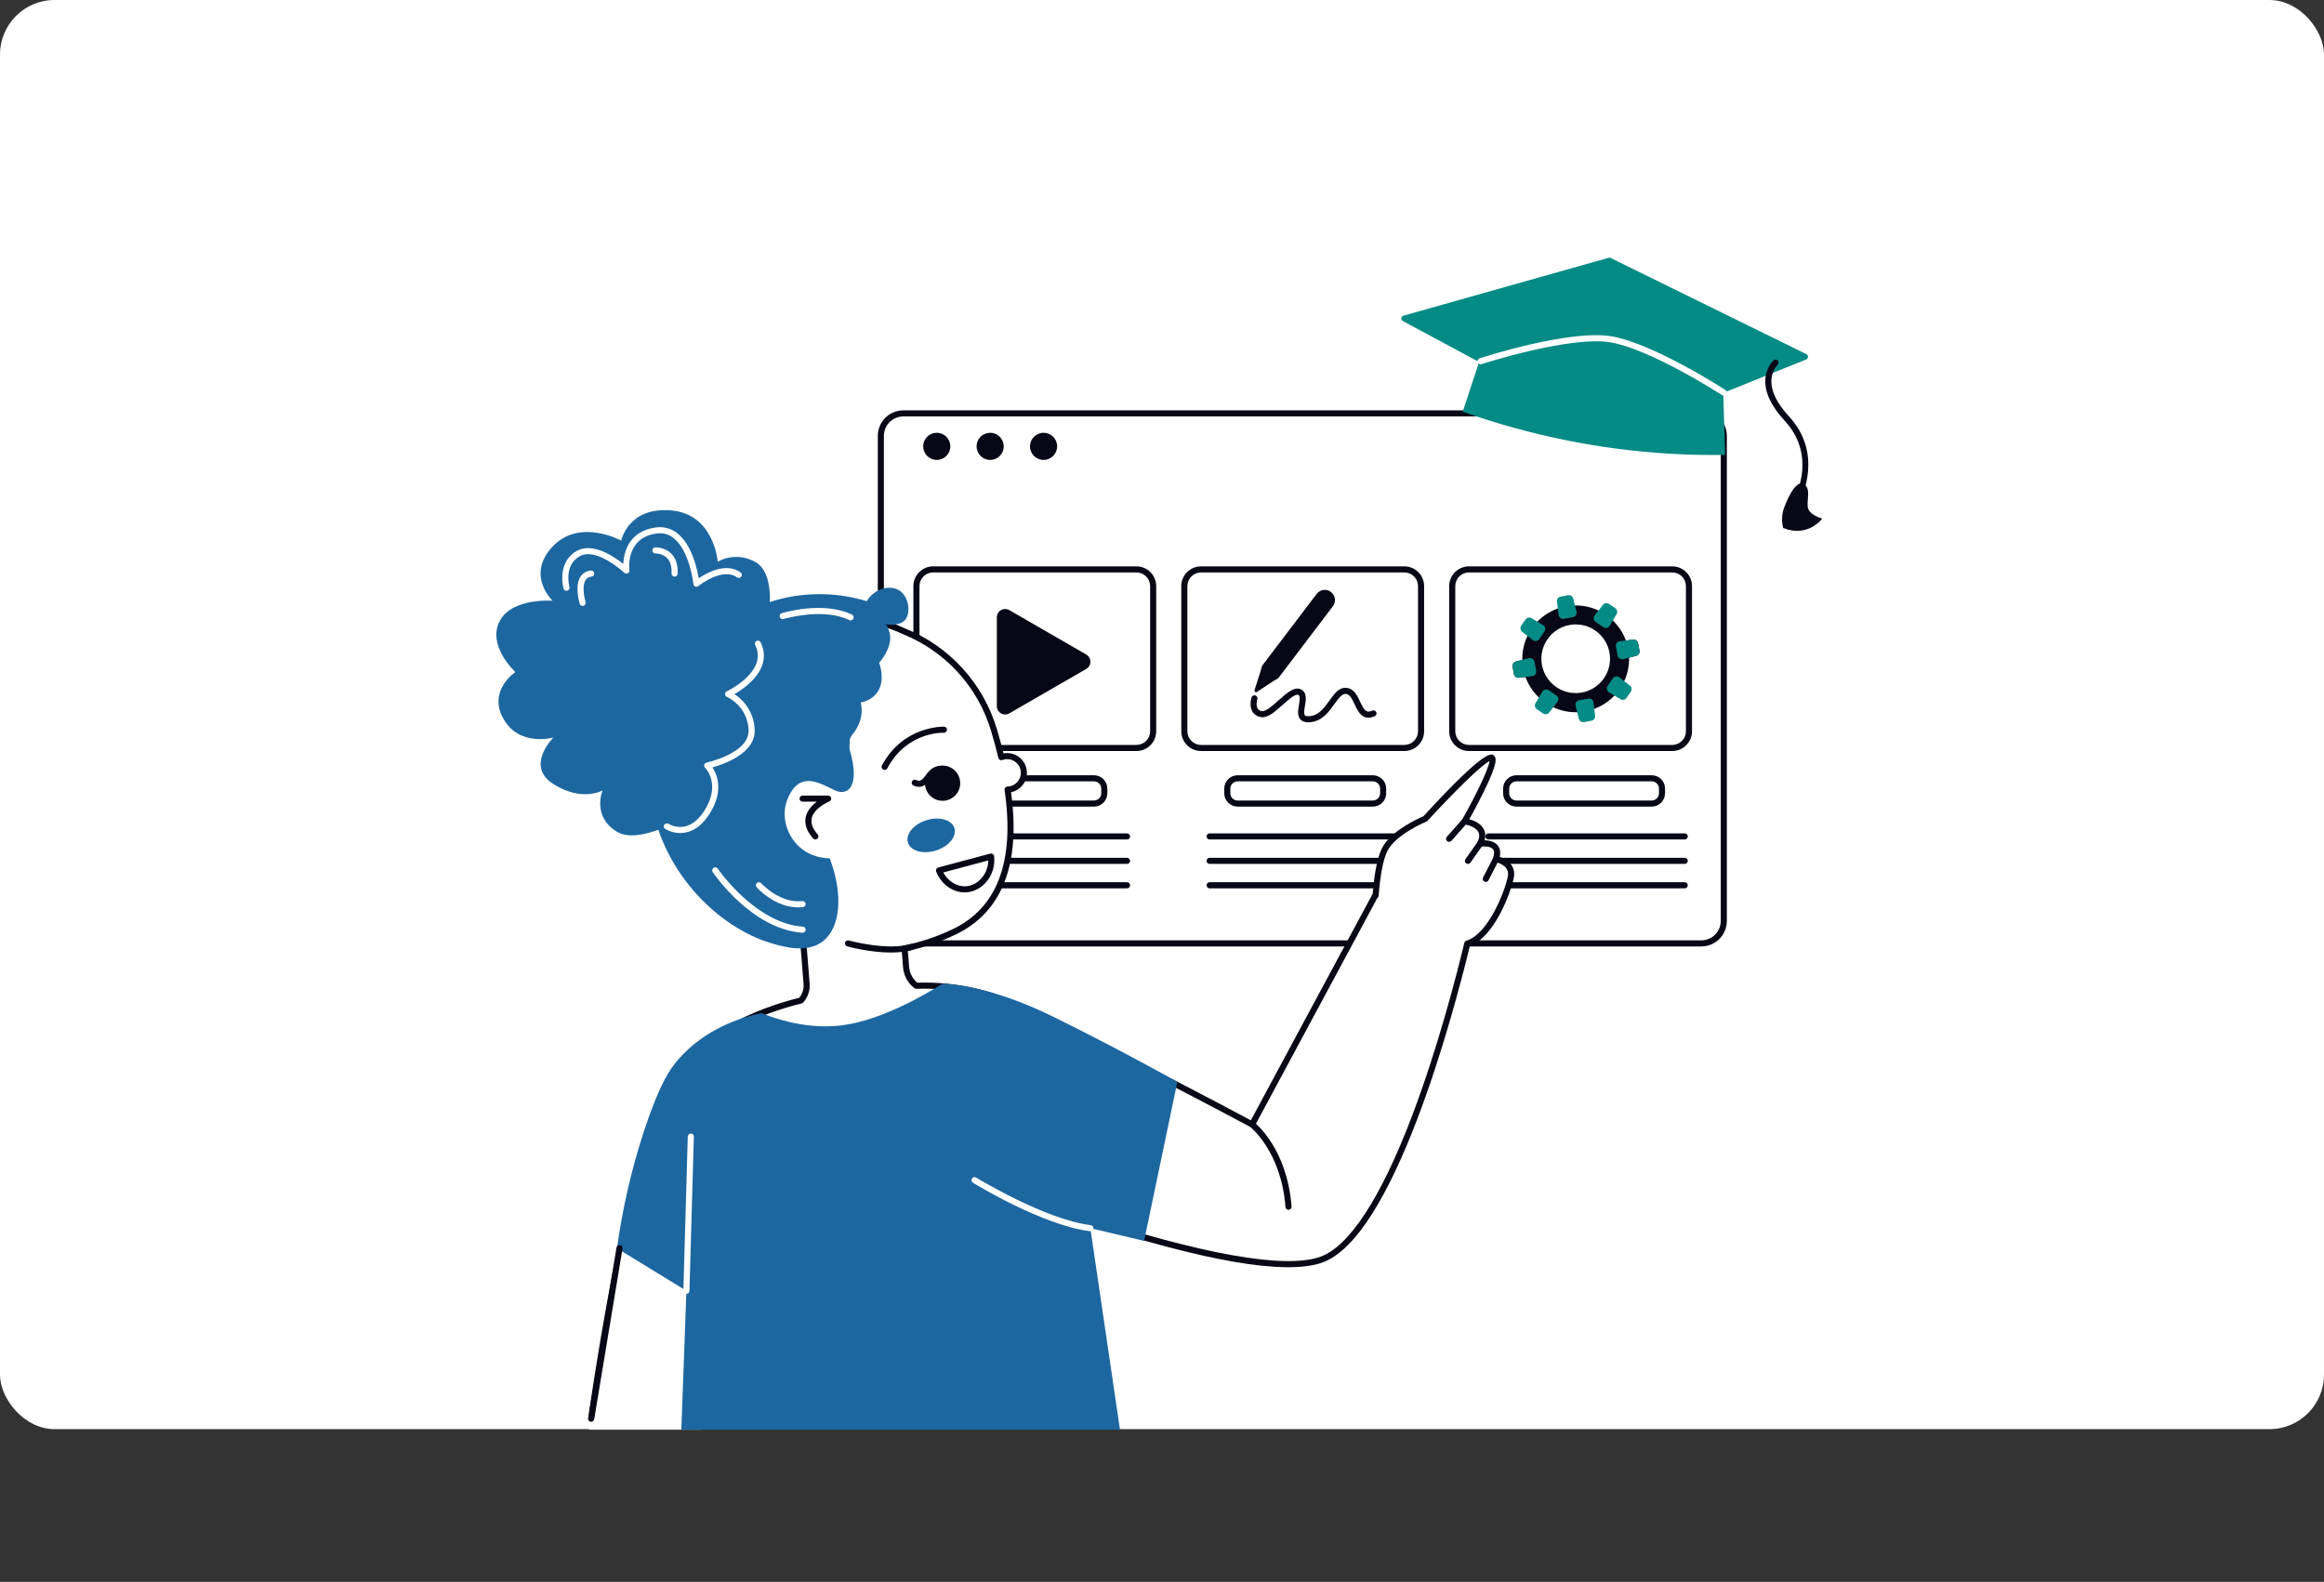 <svg xmlns="http://www.w3.org/2000/svg" width="426" height="290" viewBox="0 0 426 290" fill="none"><rect x="0" y="0" width="426" height="290" fill="#333333" stroke="none"/><rect width="426" height="262" rx="10" fill="white"></rect><path d="M165.587 172.949L311.859 172.949C314.136 172.949 315.982 171.104 315.982 168.827V79.906C315.982 77.63 314.136 75.784 311.859 75.784L165.587 75.784C163.31 75.784 161.465 77.63 161.465 79.906V168.827C161.465 171.104 163.31 172.949 165.587 172.949Z" fill="white"></path><path d="M311.859 173.507H165.587C164.346 173.506 163.157 173.012 162.279 172.135C161.402 171.257 160.908 170.068 160.907 168.827V79.906C160.908 78.665 161.402 77.476 162.279 76.598C163.157 75.721 164.346 75.227 165.587 75.226H311.859C313.1 75.227 314.29 75.721 315.167 76.598C316.045 77.476 316.538 78.665 316.54 79.906V168.827C316.538 170.067 316.045 171.257 315.168 172.135C314.29 173.012 313.1 173.506 311.859 173.507ZM165.587 76.342C164.642 76.343 163.736 76.719 163.068 77.387C162.4 78.055 162.024 78.961 162.023 79.906V168.827C162.024 169.772 162.4 170.678 163.068 171.346C163.736 172.014 164.642 172.39 165.587 172.391H311.859C312.804 172.39 313.71 172.014 314.379 171.346C315.047 170.678 315.423 169.772 315.424 168.827V79.906C315.423 78.962 315.047 78.055 314.379 77.387C313.71 76.719 312.804 76.343 311.859 76.342L165.587 76.342Z" fill="#090817"></path><path d="M191.291 84.316C192.664 84.316 193.778 83.202 193.778 81.828C193.778 80.454 192.664 79.341 191.291 79.341C189.917 79.341 188.803 80.454 188.803 81.828C188.803 83.202 189.917 84.316 191.291 84.316Z" fill="#080717"></path><path d="M181.501 84.316C182.875 84.316 183.989 83.202 183.989 81.828C183.989 80.454 182.875 79.341 181.501 79.341C180.128 79.341 179.014 80.454 179.014 81.828C179.014 83.202 180.128 84.316 181.501 84.316Z" fill="#080717"></path><path d="M171.712 84.316C173.086 84.316 174.199 83.202 174.199 81.828C174.199 80.454 173.086 79.341 171.712 79.341C170.338 79.341 169.224 80.454 169.224 81.828C169.224 83.202 170.338 84.316 171.712 84.316Z" fill="#080717"></path><path d="M208.32 104.385H171.047C169.357 104.385 167.987 105.755 167.987 107.445V134.062C167.987 135.752 169.357 137.123 171.047 137.123H208.32C210.01 137.123 211.38 135.752 211.38 134.062V107.445C211.38 105.755 210.01 104.385 208.32 104.385Z" fill="white"></path><path d="M208.32 137.681H171.047C170.088 137.68 169.168 137.298 168.49 136.62C167.811 135.941 167.429 135.021 167.428 134.062V107.445C167.429 106.486 167.811 105.566 168.49 104.888C169.168 104.209 170.088 103.828 171.047 103.827H208.32C209.279 103.828 210.199 104.209 210.877 104.888C211.556 105.566 211.937 106.486 211.938 107.445V134.062C211.937 135.021 211.556 135.941 210.877 136.619C210.199 137.298 209.279 137.68 208.32 137.681ZM171.047 104.942C170.384 104.943 169.748 105.207 169.278 105.676C168.809 106.145 168.545 106.782 168.544 107.445V134.062C168.545 134.725 168.809 135.362 169.278 135.831C169.747 136.3 170.384 136.564 171.047 136.565H208.32C208.983 136.564 209.62 136.3 210.089 135.831C210.558 135.361 210.822 134.725 210.822 134.062V107.445C210.822 106.782 210.558 106.146 210.089 105.676C209.619 105.207 208.983 104.943 208.32 104.942H171.047Z" fill="#090817"></path><path d="M257.427 104.385H220.154C218.464 104.385 217.094 105.755 217.094 107.445V134.062C217.094 135.752 218.464 137.123 220.154 137.123H257.427C259.117 137.123 260.487 135.752 260.487 134.062V107.445C260.487 105.755 259.117 104.385 257.427 104.385Z" fill="white"></path><path d="M257.427 137.681H220.155C219.195 137.68 218.275 137.298 217.597 136.62C216.918 135.941 216.537 135.021 216.536 134.062V107.445C216.537 106.486 216.918 105.566 217.597 104.888C218.275 104.209 219.195 103.828 220.155 103.827H257.427C258.387 103.828 259.307 104.209 259.985 104.888C260.663 105.566 261.045 106.486 261.046 107.445V134.062C261.045 135.021 260.663 135.941 259.985 136.62C259.307 137.298 258.387 137.68 257.427 137.681ZM220.155 104.942C219.491 104.943 218.855 105.207 218.386 105.676C217.916 106.145 217.652 106.782 217.652 107.445V134.062C217.652 134.725 217.916 135.362 218.386 135.831C218.855 136.3 219.491 136.564 220.155 136.565H257.427C258.091 136.564 258.727 136.3 259.196 135.831C259.665 135.362 259.929 134.725 259.93 134.062V107.445C259.929 106.782 259.666 106.146 259.196 105.677C258.727 105.207 258.091 104.943 257.428 104.943L220.155 104.942Z" fill="#090817"></path><path d="M306.534 104.385H269.262C267.571 104.385 266.201 105.755 266.201 107.445V134.062C266.201 135.752 267.571 137.123 269.262 137.123H306.534C308.225 137.123 309.595 135.752 309.595 134.062V107.445C309.595 105.755 308.225 104.385 306.534 104.385Z" fill="white"></path><path d="M306.534 137.681H269.263C268.303 137.68 267.383 137.298 266.705 136.62C266.026 135.941 265.645 135.021 265.644 134.062V107.445C265.645 106.486 266.026 105.566 266.705 104.888C267.383 104.209 268.303 103.828 269.263 103.827H306.535C307.494 103.828 308.414 104.209 309.093 104.888C309.771 105.566 310.152 106.486 310.153 107.445V134.062C310.152 135.021 309.771 135.941 309.092 136.62C308.414 137.298 307.494 137.68 306.534 137.681ZM269.263 104.942C268.599 104.943 267.963 105.207 267.493 105.676C267.024 106.145 266.76 106.782 266.76 107.445V134.062C266.76 134.725 267.024 135.362 267.493 135.831C267.963 136.3 268.599 136.564 269.263 136.565H306.535C307.199 136.564 307.835 136.3 308.304 135.831C308.773 135.361 309.037 134.725 309.037 134.062V107.445C309.037 106.782 308.773 106.146 308.304 105.676C307.835 105.207 307.199 104.943 306.535 104.942H269.263Z" fill="#090817"></path><path d="M182.724 121.313V113.17C182.724 112.902 182.794 112.639 182.928 112.407C183.062 112.175 183.254 111.983 183.486 111.849C183.718 111.715 183.981 111.645 184.249 111.645C184.517 111.645 184.78 111.715 185.012 111.849L192.063 115.92L199.115 119.991C199.347 120.125 199.539 120.318 199.673 120.55C199.807 120.782 199.878 121.045 199.878 121.312C199.878 121.58 199.807 121.843 199.673 122.075C199.539 122.307 199.347 122.5 199.115 122.634L192.063 126.705L185.012 130.776C184.78 130.91 184.517 130.98 184.249 130.98C183.981 130.98 183.718 130.91 183.487 130.776C183.255 130.642 183.062 130.449 182.928 130.218C182.795 129.986 182.724 129.723 182.724 129.455L182.724 121.313Z" fill="#080717"></path><path d="M243.967 108.521L243.966 108.521C243.144 107.897 241.972 108.057 241.348 108.88L231.56 121.774C230.936 122.596 231.097 123.768 231.919 124.392L231.919 124.393C232.741 125.017 233.913 124.856 234.538 124.034L244.325 111.14C244.949 110.317 244.789 109.145 243.967 108.521Z" fill="#080717"></path><path d="M231.421 121.956L229.961 126.512C229.943 126.57 229.943 126.632 229.961 126.69C229.98 126.748 230.016 126.798 230.064 126.835C230.112 126.872 230.171 126.893 230.232 126.895C230.293 126.897 230.352 126.88 230.403 126.846L234.398 124.216L231.421 121.956ZM239.805 132.417C239.18 132.417 238.716 132.25 238.394 131.912C237.764 131.249 237.937 130.216 238.104 129.217C238.264 128.261 238.35 127.57 238.005 127.394C237.457 127.116 236.106 128.329 235.119 129.215C233.691 130.495 232.349 131.709 231.07 131.454C230.76 131.405 230.466 131.289 230.205 131.114C229.945 130.94 229.726 130.711 229.563 130.443C228.942 129.384 229.365 127.994 229.416 127.84C229.464 127.702 229.564 127.588 229.694 127.523C229.825 127.459 229.976 127.447 230.114 127.492C230.253 127.537 230.369 127.635 230.437 127.764C230.504 127.893 230.519 128.044 230.477 128.183C230.384 128.475 230.213 129.348 230.527 129.881C230.611 130.011 230.722 130.122 230.854 130.205C230.985 130.288 231.133 130.34 231.287 130.36C232.017 130.501 233.321 129.327 234.373 128.384C235.869 127.042 237.285 125.776 238.51 126.399C239.612 126.96 239.386 128.314 239.204 129.401C239.094 130.062 238.957 130.884 239.203 131.144C239.339 131.287 239.68 131.334 240.162 131.28C241.791 131.093 242.76 129.736 243.697 128.424C244.614 127.14 245.476 125.922 246.9 126.112C248.214 126.284 248.802 127.544 249.32 128.655C250.05 130.219 250.428 130.767 251.525 130.281C251.592 130.249 251.665 130.23 251.74 130.227C251.814 130.223 251.889 130.235 251.959 130.261C252.029 130.287 252.093 130.326 252.148 130.378C252.202 130.429 252.246 130.49 252.276 130.559C252.306 130.627 252.323 130.701 252.324 130.775C252.325 130.85 252.311 130.924 252.283 130.994C252.255 131.063 252.213 131.126 252.161 131.179C252.108 131.232 252.045 131.273 251.976 131.301C249.775 132.278 248.929 130.454 248.31 129.127C247.874 128.193 247.462 127.311 246.755 127.218C246.056 127.128 245.473 127.857 244.606 129.073C243.628 130.441 242.411 132.145 240.29 132.388C240.129 132.407 239.967 132.417 239.805 132.417ZM286.104 130.182C283.799 129.514 281.821 128.022 280.543 125.99C279.266 123.959 278.779 121.529 279.175 119.163C279.57 116.796 280.821 114.657 282.69 113.151C284.559 111.646 286.915 110.879 289.312 110.996C291.709 111.114 293.979 112.107 295.692 113.787C297.405 115.468 298.441 117.719 298.604 120.113C298.767 122.507 298.045 124.878 296.575 126.775C295.106 128.672 292.991 129.963 290.632 130.404C289.126 130.686 287.575 130.61 286.104 130.182ZM290.582 114.719C289.67 114.455 288.709 114.401 287.772 114.561C286.836 114.721 285.947 115.091 285.174 115.643C284.401 116.196 283.763 116.916 283.308 117.75C282.852 118.584 282.592 119.511 282.546 120.46C282.5 121.409 282.669 122.356 283.041 123.23C283.413 124.105 283.978 124.883 284.694 125.508C285.41 126.133 286.259 126.587 287.175 126.838C288.092 127.088 289.054 127.127 289.988 126.953C291.38 126.693 292.644 125.971 293.575 124.903C294.506 123.836 295.05 122.486 295.119 121.071C295.188 119.656 294.777 118.26 293.954 117.107C293.131 115.954 291.943 115.113 290.582 114.719Z" fill="#080717"></path><path d="M278.096 124.223C277.951 124.181 277.82 124.1 277.719 123.988C277.618 123.876 277.549 123.739 277.522 123.59L277.265 122.214C277.227 122.01 277.268 121.799 277.38 121.624C277.492 121.449 277.666 121.323 277.867 121.272L280.269 120.667C280.377 120.639 280.489 120.634 280.599 120.652C280.709 120.67 280.814 120.71 280.908 120.77C281.002 120.83 281.083 120.909 281.145 121.001C281.207 121.093 281.25 121.197 281.271 121.307L281.585 122.987C281.605 123.096 281.603 123.208 281.578 123.317C281.554 123.425 281.508 123.527 281.442 123.617C281.377 123.707 281.294 123.783 281.198 123.839C281.103 123.896 280.997 123.933 280.886 123.947L278.423 124.249C278.313 124.263 278.202 124.254 278.096 124.223ZM297.094 120.833C296.949 120.791 296.818 120.709 296.717 120.598C296.615 120.486 296.547 120.348 296.519 120.2L296.205 118.519C296.185 118.409 296.188 118.296 296.213 118.186C296.238 118.077 296.285 117.974 296.352 117.884C296.418 117.794 296.502 117.718 296.599 117.662C296.696 117.606 296.803 117.571 296.914 117.558L299.366 117.257C299.476 117.244 299.588 117.253 299.694 117.284C299.839 117.326 299.969 117.407 300.071 117.518C300.172 117.63 300.241 117.767 300.268 117.916L300.525 119.293C300.563 119.497 300.522 119.708 300.41 119.882C300.298 120.057 300.124 120.183 299.923 120.234L297.521 120.84C297.381 120.876 297.233 120.873 297.094 120.833Z" fill="#080717"></path><path d="M278.096 124.223C277.951 124.181 277.82 124.1 277.719 123.988C277.618 123.876 277.549 123.739 277.522 123.59L277.265 122.214C277.227 122.01 277.268 121.799 277.38 121.624C277.492 121.449 277.666 121.323 277.867 121.272L280.269 120.667C280.377 120.639 280.489 120.635 280.599 120.652C280.709 120.67 280.814 120.71 280.908 120.77C281.002 120.83 281.083 120.909 281.145 121.001C281.207 121.093 281.25 121.197 281.271 121.307L281.585 122.987C281.605 123.096 281.603 123.208 281.578 123.317C281.554 123.425 281.508 123.527 281.442 123.617C281.377 123.707 281.294 123.783 281.198 123.839C281.103 123.896 280.997 123.933 280.886 123.947L278.423 124.249C278.313 124.263 278.202 124.254 278.096 124.223ZM297.094 120.833C296.949 120.791 296.818 120.709 296.717 120.598C296.615 120.486 296.547 120.348 296.519 120.2L296.205 118.52C296.185 118.409 296.188 118.296 296.213 118.187C296.238 118.077 296.285 117.974 296.352 117.884C296.418 117.794 296.502 117.719 296.599 117.663C296.696 117.607 296.803 117.571 296.914 117.559L299.366 117.257C299.476 117.244 299.588 117.253 299.694 117.284C299.839 117.326 299.97 117.407 300.071 117.518C300.172 117.63 300.241 117.768 300.268 117.916L300.525 119.293C300.563 119.497 300.522 119.708 300.41 119.882C300.298 120.057 300.124 120.183 299.923 120.234L297.521 120.84C297.381 120.876 297.233 120.873 297.094 120.833ZM286.283 113.424C286.13 113.38 285.993 113.291 285.889 113.169C285.786 113.047 285.72 112.898 285.701 112.739L285.399 110.282C285.374 110.075 285.428 109.867 285.551 109.699C285.675 109.532 285.857 109.417 286.061 109.379L287.434 109.123C287.56 109.1 287.69 109.106 287.813 109.142C287.949 109.182 288.073 109.257 288.172 109.36C288.271 109.462 288.342 109.589 288.377 109.727L288.982 112.127C289.009 112.235 289.014 112.348 288.996 112.458C288.978 112.568 288.938 112.673 288.878 112.767C288.818 112.861 288.739 112.941 288.646 113.004C288.554 113.066 288.45 113.109 288.34 113.129L286.661 113.443C286.535 113.466 286.406 113.46 286.283 113.424ZM289.977 132.365C289.841 132.325 289.717 132.25 289.618 132.147C289.519 132.044 289.448 131.917 289.413 131.779L288.808 129.38C288.781 129.272 288.776 129.16 288.794 129.05C288.812 128.94 288.852 128.835 288.911 128.741C288.971 128.648 289.049 128.567 289.141 128.504C289.233 128.442 289.337 128.399 289.446 128.378L291.129 128.064C291.238 128.043 291.351 128.045 291.46 128.07C291.569 128.095 291.672 128.142 291.762 128.208C291.852 128.274 291.928 128.358 291.984 128.455C292.04 128.551 292.076 128.658 292.09 128.769L292.391 131.225C292.416 131.432 292.361 131.64 292.238 131.807C292.115 131.975 291.933 132.089 291.728 132.127L290.355 132.384C290.23 132.407 290.1 132.401 289.977 132.365ZM281.244 117.486C281.145 117.457 281.051 117.409 280.97 117.345L279.018 115.82C278.855 115.692 278.746 115.507 278.715 115.302C278.683 115.097 278.73 114.887 278.847 114.716L279.638 113.562C279.735 113.42 279.875 113.312 280.037 113.254C280.199 113.196 280.375 113.191 280.54 113.239C280.603 113.258 280.664 113.283 280.72 113.316L282.857 114.592C282.952 114.649 283.035 114.725 283.101 114.816C283.166 114.906 283.212 115.009 283.236 115.118C283.259 115.227 283.261 115.34 283.239 115.449C283.218 115.559 283.175 115.663 283.112 115.755L282.147 117.163C282.049 117.306 281.91 117.413 281.748 117.471C281.586 117.529 281.409 117.534 281.244 117.486ZM297.25 128.267C297.186 128.249 297.125 128.222 297.068 128.189L294.933 126.914C294.837 126.857 294.754 126.781 294.689 126.69C294.624 126.6 294.578 126.497 294.554 126.388C294.53 126.279 294.529 126.166 294.55 126.056C294.572 125.947 294.616 125.843 294.679 125.751L295.644 124.343C295.707 124.25 295.789 124.172 295.884 124.112C295.978 124.053 296.085 124.013 296.195 123.997C296.306 123.98 296.419 123.986 296.527 124.015C296.636 124.044 296.737 124.095 296.824 124.165L298.771 125.686C298.934 125.814 299.043 125.999 299.075 126.204C299.107 126.409 299.059 126.619 298.942 126.79L298.151 127.944C298.054 128.087 297.915 128.194 297.753 128.252C297.591 128.31 297.415 128.316 297.25 128.267ZM294.126 115.081C294.044 115.057 293.967 115.02 293.896 114.972L292.485 114.005C292.393 113.942 292.315 113.861 292.256 113.767C292.196 113.672 292.157 113.567 292.14 113.457C292.122 113.346 292.128 113.234 292.156 113.126C292.184 113.018 292.234 112.917 292.303 112.829L293.828 110.877C293.955 110.713 294.141 110.605 294.346 110.573C294.551 110.541 294.761 110.589 294.932 110.706L296.086 111.497C296.258 111.615 296.378 111.793 296.422 111.996C296.466 112.2 296.432 112.412 296.325 112.591L295.056 114.715C294.963 114.871 294.822 114.991 294.653 115.057C294.485 115.123 294.3 115.131 294.126 115.081ZM283.091 130.911C283.005 130.886 282.924 130.847 282.851 130.796L281.704 130.01C281.532 129.892 281.412 129.713 281.368 129.51C281.324 129.306 281.359 129.093 281.466 128.915L282.734 126.792C282.791 126.696 282.867 126.613 282.957 126.548C283.047 126.483 283.15 126.437 283.259 126.413C283.367 126.389 283.48 126.387 283.589 126.408C283.698 126.429 283.802 126.472 283.894 126.535L285.305 127.502C285.397 127.565 285.475 127.646 285.535 127.741C285.594 127.835 285.633 127.941 285.651 128.051C285.668 128.161 285.662 128.273 285.634 128.381C285.606 128.489 285.556 128.59 285.487 128.678L283.963 130.63C283.862 130.759 283.726 130.855 283.57 130.905C283.414 130.955 283.247 130.957 283.091 130.911ZM268.128 75.471C280.356 79.81 293.133 82.405 306.084 83.18C309.59 83.385 312.971 83.445 316.215 83.393L315.748 67.38L273.02 60.588L268.128 75.471Z" fill="#058B85"></path><path d="M275.704 68.829L257.141 58.853C257.048 58.803 256.972 58.726 256.922 58.633C256.873 58.539 256.853 58.433 256.864 58.328C256.876 58.223 256.918 58.123 256.987 58.043C257.055 57.962 257.146 57.904 257.248 57.875L294.864 47.259C294.99 47.224 295.125 47.236 295.242 47.294L331.125 64.927C331.217 64.972 331.294 65.042 331.347 65.13C331.4 65.218 331.426 65.32 331.422 65.422C331.418 65.525 331.385 65.624 331.326 65.708C331.267 65.791 331.185 65.856 331.089 65.895L311.717 73.706C311.631 73.74 311.538 73.752 311.446 73.74L275.883 68.888C275.82 68.879 275.759 68.859 275.704 68.829Z" fill="#058B85"></path><path d="M315.995 72.539C315.887 72.539 315.782 72.507 315.692 72.449C315.562 72.365 302.65 64.037 295.244 62.764C287.858 61.499 271.726 66.702 271.564 66.756C271.423 66.802 271.27 66.79 271.138 66.723C271.006 66.655 270.907 66.539 270.861 66.398C270.815 66.257 270.827 66.104 270.894 65.972C270.961 65.84 271.078 65.74 271.219 65.694C271.891 65.475 287.776 60.348 295.432 61.665C303.065 62.976 315.762 71.165 316.299 71.512C316.4 71.578 316.477 71.674 316.519 71.787C316.561 71.9 316.565 72.024 316.53 72.139C316.496 72.255 316.426 72.356 316.329 72.428C316.233 72.5 316.115 72.539 315.995 72.539Z" fill="white"></path><path d="M329.653 91.6C329.564 91.6 329.476 91.578 329.397 91.537C329.266 91.469 329.167 91.352 329.122 91.211C329.077 91.07 329.09 90.917 329.157 90.785C329.313 90.484 332.894 83.339 327.116 77.102C324.665 74.456 323.479 71.935 323.59 69.607C323.698 67.334 325.034 66.117 325.091 66.067C325.201 65.968 325.346 65.917 325.494 65.925C325.642 65.933 325.78 65.999 325.879 66.109C325.978 66.22 326.029 66.365 326.021 66.512C326.013 66.66 325.946 66.799 325.836 66.897C325.786 66.943 324.778 67.891 324.703 69.691C324.619 71.7 325.708 73.938 327.934 76.343C334.255 83.167 330.191 91.218 330.149 91.299C330.102 91.39 330.03 91.466 329.943 91.519C329.856 91.572 329.756 91.6 329.653 91.6Z" fill="#080717"></path><path d="M327.295 92.437C327.295 92.437 328.955 88.035 330.494 88.68C332.034 89.326 331.183 91.471 331.372 92.956C331.561 94.441 334.021 95.063 334.021 95.063C334.021 95.063 331.476 98.628 326.86 96.792C326.49 95.335 326.644 93.793 327.295 92.437ZM200.533 147.873H175.745C175.096 147.872 174.474 147.614 174.015 147.155C173.556 146.696 173.298 146.074 173.297 145.425V144.572C173.298 143.923 173.556 143.301 174.015 142.842C174.474 142.383 175.096 142.125 175.745 142.124H200.533C201.182 142.125 201.804 142.383 202.263 142.842C202.722 143.301 202.981 143.923 202.981 144.572V145.425C202.981 146.074 202.722 146.696 202.263 147.155C201.804 147.614 201.182 147.872 200.533 147.873ZM175.745 143.24C175.392 143.24 175.053 143.381 174.803 143.631C174.554 143.88 174.413 144.219 174.413 144.572V145.425C174.413 145.778 174.554 146.116 174.803 146.366C175.053 146.616 175.392 146.756 175.745 146.757H200.533C200.886 146.756 201.225 146.616 201.475 146.366C201.724 146.116 201.865 145.778 201.865 145.425V144.572C201.865 144.219 201.724 143.88 201.475 143.631C201.225 143.381 200.886 143.24 200.533 143.24H175.745ZM206.593 153.895H170.612C170.464 153.895 170.322 153.837 170.217 153.732C170.113 153.627 170.054 153.485 170.054 153.337C170.054 153.189 170.113 153.047 170.217 152.943C170.322 152.838 170.464 152.779 170.612 152.779H206.593C206.741 152.779 206.883 152.838 206.988 152.943C207.092 153.047 207.151 153.189 207.151 153.337C207.151 153.485 207.092 153.627 206.988 153.732C206.883 153.837 206.741 153.895 206.593 153.895ZM206.593 158.373H170.612C170.464 158.373 170.322 158.315 170.217 158.21C170.113 158.105 170.054 157.963 170.054 157.815C170.054 157.667 170.113 157.526 170.217 157.421C170.322 157.316 170.464 157.257 170.612 157.257H206.593C206.741 157.257 206.883 157.316 206.988 157.421C207.092 157.526 207.151 157.667 207.151 157.815C207.151 157.963 207.092 158.105 206.988 158.21C206.883 158.315 206.741 158.373 206.593 158.373ZM206.593 162.852H170.612C170.464 162.852 170.322 162.793 170.217 162.689C170.113 162.584 170.054 162.442 170.054 162.294C170.054 162.146 170.113 162.004 170.217 161.9C170.322 161.795 170.464 161.736 170.612 161.736H206.593C206.741 161.736 206.883 161.795 206.988 161.9C207.092 162.004 207.151 162.146 207.151 162.294C207.151 162.442 207.092 162.584 206.988 162.689C206.883 162.793 206.741 162.852 206.593 162.852ZM251.648 147.873H226.859C226.21 147.872 225.588 147.614 225.129 147.155C224.67 146.696 224.412 146.074 224.411 145.425V144.572C224.412 143.923 224.67 143.301 225.129 142.842C225.588 142.383 226.21 142.125 226.859 142.124H251.648C252.297 142.125 252.92 142.383 253.378 142.842C253.837 143.301 254.095 143.923 254.096 144.572V145.425C254.095 146.074 253.837 146.696 253.378 147.155C252.92 147.614 252.297 147.872 251.648 147.873ZM226.859 143.24C226.506 143.24 226.167 143.381 225.918 143.631C225.668 143.88 225.527 144.219 225.527 144.572V145.425C225.527 145.778 225.668 146.116 225.918 146.366C226.167 146.616 226.506 146.756 226.859 146.757H251.648C252.001 146.756 252.34 146.616 252.59 146.366C252.839 146.116 252.98 145.778 252.98 145.425V144.572C252.98 144.219 252.839 143.881 252.59 143.631C252.34 143.381 252.001 143.24 251.648 143.24H226.859ZM257.708 153.895H221.727C221.579 153.895 221.437 153.837 221.332 153.732C221.227 153.627 221.169 153.485 221.169 153.337C221.169 153.189 221.227 153.047 221.332 152.943C221.437 152.838 221.579 152.779 221.727 152.779H257.708C257.856 152.779 257.998 152.838 258.102 152.943C258.207 153.047 258.266 153.189 258.266 153.337C258.266 153.485 258.207 153.627 258.102 153.732C257.998 153.837 257.856 153.895 257.708 153.895ZM257.708 158.373H221.727C221.579 158.373 221.437 158.315 221.332 158.21C221.227 158.105 221.169 157.963 221.169 157.815C221.169 157.667 221.227 157.526 221.332 157.421C221.437 157.316 221.579 157.257 221.727 157.257H257.708C257.856 157.257 257.998 157.316 258.102 157.421C258.207 157.526 258.266 157.667 258.266 157.815C258.266 157.963 258.207 158.105 258.102 158.21C257.998 158.315 257.856 158.373 257.708 158.373ZM257.708 162.852H221.727C221.579 162.852 221.437 162.793 221.332 162.689C221.227 162.584 221.169 162.442 221.169 162.294C221.169 162.146 221.227 162.004 221.332 161.9C221.437 161.795 221.579 161.736 221.727 161.736H257.708C257.856 161.736 257.998 161.795 258.102 161.9C258.207 162.004 258.266 162.146 258.266 162.294C258.266 162.442 258.207 162.584 258.102 162.689C257.998 162.793 257.856 162.852 257.708 162.852ZM302.763 147.873H277.975C277.325 147.872 276.703 147.614 276.244 147.155C275.785 146.696 275.527 146.074 275.526 145.425V144.572C275.527 143.923 275.785 143.301 276.244 142.842C276.703 142.383 277.325 142.125 277.975 142.124H302.763C303.412 142.125 304.034 142.383 304.493 142.842C304.952 143.301 305.211 143.923 305.211 144.572V145.425C305.211 146.074 304.952 146.696 304.493 147.155C304.034 147.614 303.412 147.872 302.763 147.873ZM277.975 143.24C277.621 143.24 277.283 143.381 277.033 143.631C276.783 143.88 276.643 144.219 276.642 144.572V145.425C276.643 145.778 276.783 146.116 277.033 146.366C277.283 146.616 277.621 146.756 277.975 146.757H302.763C303.116 146.756 303.455 146.616 303.705 146.366C303.954 146.116 304.095 145.778 304.095 145.425V144.572C304.095 144.219 303.954 143.88 303.705 143.631C303.455 143.381 303.116 143.24 302.763 143.24H277.975ZM308.822 153.895H272.841C272.693 153.895 272.551 153.837 272.447 153.732C272.342 153.627 272.283 153.485 272.283 153.337C272.283 153.189 272.342 153.047 272.447 152.943C272.551 152.838 272.693 152.779 272.841 152.779H308.822C308.97 152.779 309.112 152.838 309.217 152.943C309.322 153.047 309.38 153.189 309.38 153.337C309.38 153.485 309.322 153.627 309.217 153.732C309.112 153.837 308.97 153.895 308.822 153.895ZM308.822 158.373H272.841C272.693 158.373 272.551 158.315 272.447 158.21C272.342 158.105 272.283 157.963 272.283 157.815C272.283 157.667 272.342 157.526 272.447 157.421C272.551 157.316 272.693 157.257 272.841 157.257H308.822C308.97 157.257 309.112 157.316 309.217 157.421C309.322 157.526 309.38 157.667 309.38 157.815C309.38 157.963 309.322 158.105 309.217 158.21C309.112 158.315 308.97 158.373 308.822 158.373ZM308.822 162.852H272.841C272.693 162.852 272.551 162.793 272.447 162.689C272.342 162.584 272.283 162.442 272.283 162.294C272.283 162.146 272.342 162.004 272.447 161.9C272.551 161.795 272.693 161.736 272.841 161.736H308.822C308.97 161.736 309.112 161.795 309.217 161.9C309.322 162.004 309.38 162.146 309.38 162.294C309.38 162.442 309.322 162.584 309.217 162.689C309.112 162.793 308.97 162.852 308.822 162.852Z" fill="#080717"></path><path d="M274.22 157.476C275.384 153.984 271.307 154.669 271.307 154.669C273.051 151.162 268.477 150.569 268.477 150.569C268.477 150.569 274.608 139.781 273.444 138.916C272.28 138.051 261.258 150.104 261.258 150.104C261.258 150.104 255.438 152.484 253.808 155.77C252.787 157.826 252.345 161.614 252.157 164.16L252.099 164.142L229.514 206.141C210.146 195.785 196.229 189.018 187.649 184.988C185.473 183.966 182.721 182.693 178.807 181.769C175.253 180.937 171.605 180.583 167.957 180.716C167.423 180.31 166.98 179.796 166.658 179.206C166.336 178.617 166.142 177.967 166.089 177.297L165.815 173.875C168.94 173.249 171.975 172.236 174.849 170.859C184.688 166.188 186.289 155.656 184.696 144.744C185.141 144.733 185.579 144.625 185.979 144.428C186.378 144.231 186.73 143.948 187.009 143.601C187.289 143.254 187.489 142.85 187.596 142.417C187.703 141.985 187.715 141.534 187.63 141.096C187.545 140.659 187.366 140.245 187.105 139.884C186.843 139.523 186.506 139.223 186.117 139.006C185.728 138.788 185.297 138.658 184.852 138.625C184.408 138.591 183.961 138.655 183.544 138.812C183.14 137.111 182.681 135.425 182.184 133.775C180.964 129.732 178.854 126.014 176.008 122.895C173.162 119.775 169.654 117.333 165.74 115.748C161.039 113.553 155.847 112.618 150.676 113.037C134.134 114.359 121.795 128.84 123.116 145.382C123.631 151.939 126.293 158.144 130.691 163.036L130.694 163.047C130.694 163.047 130.715 163.067 130.754 163.104C134.722 167.503 139.899 170.633 145.637 172.102C146.16 172.295 146.694 172.479 147.239 172.655L147.852 180.339C147.896 180.893 147.828 181.45 147.652 181.978C147.475 182.505 147.195 182.991 146.827 183.408C139.926 185.112 126.846 189.709 121.644 200.784C114.426 216.152 108.372 260.081 108.372 260.081H202.953C202.953 260.081 201.369 241.737 197.692 223.118C214.206 228.557 233.878 233.761 242.083 230.971C255.151 226.528 266.037 185.104 268.965 172.982C273.38 171.689 276.433 163.338 276.938 160.813C277.48 158.097 274.22 157.476 274.22 157.476Z" fill="white"></path><path d="M202.953 260.64H108.372C108.292 260.64 108.213 260.623 108.141 260.59C108.068 260.557 108.004 260.509 107.951 260.449C107.899 260.389 107.86 260.318 107.837 260.242C107.815 260.165 107.809 260.085 107.819 260.006C107.88 259.566 113.968 215.816 121.139 200.548C126.352 189.447 139.196 184.743 146.516 182.911C147.091 182.2 147.37 181.295 147.296 180.384L146.712 173.07C146.292 172.93 145.879 172.785 145.471 172.636C139.635 171.142 134.37 167.956 130.34 163.478L130.3 163.441C130.276 163.417 130.255 163.391 130.235 163.364C125.545 158.11 122.81 151.398 122.493 144.361C122.176 137.325 124.297 130.394 128.496 124.74C132.696 119.085 138.718 115.052 145.546 113.322C152.374 111.592 159.589 112.27 165.975 115.242C169.964 116.854 173.54 119.342 176.438 122.522C179.336 125.702 181.482 129.493 182.718 133.614C183.173 135.122 183.587 136.636 183.952 138.121C184.17 138.079 184.392 138.058 184.614 138.058C185.513 138.058 186.38 138.392 187.046 138.995C187.713 139.599 188.131 140.428 188.22 141.323C188.309 142.217 188.063 143.113 187.528 143.836C186.994 144.558 186.21 145.057 185.328 145.233C187.133 158.49 183.69 167.279 175.089 171.363C172.322 172.685 169.409 173.679 166.41 174.323L166.644 177.253C166.689 177.811 166.845 178.355 167.102 178.852C167.36 179.35 167.714 179.792 168.143 180.151C171.772 180.037 175.399 180.398 178.934 181.225C182.984 182.18 185.817 183.511 187.885 184.482C200.318 190.32 214.244 197.352 229.285 205.385L251.607 163.877L251.621 163.854C251.835 161.12 252.3 157.552 253.309 155.521C254.9 152.312 260.058 150.007 260.93 149.636C272.212 137.308 273.351 138.15 273.777 138.467C274.335 138.882 274.648 139.751 271.897 145.314C270.926 147.278 269.875 149.206 269.332 150.184C270.152 150.413 271.397 150.923 271.963 151.985C272.291 152.598 272.35 153.291 272.143 154.053C272.886 154.062 273.893 154.222 274.5 154.932C274.96 155.469 275.095 156.192 274.905 157.088C275.523 157.299 276.49 157.748 277.07 158.609C277.519 159.275 277.658 160.053 277.484 160.923C276.944 163.623 273.941 171.77 269.433 173.415C266.303 186.316 255.447 227.016 242.262 231.499C235.525 233.791 220.779 231.248 198.422 223.945C201.934 242.063 203.494 259.852 203.509 260.034C203.516 260.111 203.506 260.188 203.481 260.261C203.456 260.335 203.417 260.402 203.364 260.459C203.312 260.516 203.249 260.561 203.178 260.592C203.107 260.624 203.031 260.64 202.953 260.64L202.953 260.64ZM109.014 259.524H202.342C202.031 256.196 200.402 239.722 197.144 223.226C197.125 223.131 197.131 223.032 197.162 222.939C197.194 222.847 197.248 222.765 197.321 222.7C197.395 222.636 197.483 222.591 197.579 222.572C197.674 222.552 197.773 222.558 197.866 222.588C220.176 229.936 235.405 232.653 241.902 230.442C247.24 228.627 253.085 219.711 258.804 204.657C263.429 192.484 266.814 179.504 268.421 172.851C268.444 172.756 268.492 172.668 268.559 172.597C268.627 172.526 268.712 172.474 268.806 172.447C272.713 171.303 275.814 163.583 276.389 160.704C276.504 160.131 276.425 159.651 276.147 159.237C275.527 158.31 274.128 158.027 274.114 158.024C274.036 158.009 273.963 157.977 273.898 157.931C273.833 157.886 273.779 157.826 273.739 157.758C273.699 157.689 273.674 157.613 273.665 157.534C273.657 157.455 273.666 157.375 273.691 157.3C273.944 156.538 273.932 155.986 273.653 155.659C273.159 155.079 271.825 155.149 271.398 155.219C271.297 155.235 271.193 155.224 271.098 155.185C271.002 155.147 270.92 155.083 270.858 155C270.797 154.918 270.76 154.82 270.751 154.717C270.742 154.615 270.761 154.512 270.807 154.42C271.188 153.655 271.246 153.013 270.98 152.513C270.488 151.587 268.953 151.195 268.404 151.121C268.313 151.109 268.227 151.075 268.153 151.022C268.078 150.969 268.018 150.899 267.977 150.817C267.937 150.735 267.917 150.644 267.919 150.553C267.921 150.461 267.946 150.372 267.992 150.293C270.426 146.008 272.902 140.935 273.037 139.517C271.51 140.264 266.24 145.482 261.671 150.479C261.615 150.54 261.546 150.588 261.47 150.619C261.414 150.642 255.824 152.959 254.307 156.016C253.558 157.526 252.992 160.433 252.713 164.2C252.707 164.283 252.682 164.363 252.641 164.435C252.6 164.507 252.544 164.568 252.476 164.616L230.004 206.405C229.934 206.535 229.816 206.632 229.674 206.675C229.533 206.717 229.38 206.702 229.25 206.632C214.038 198.498 199.961 191.385 187.411 185.493C185.387 184.542 182.614 183.24 178.678 182.312C175.172 181.493 171.573 181.144 167.976 181.274C167.847 181.28 167.72 181.24 167.619 181.16C167.022 180.706 166.528 180.131 166.168 179.473C165.809 178.816 165.592 178.089 165.532 177.342L165.259 173.919C165.248 173.783 165.287 173.647 165.37 173.538C165.453 173.429 165.573 173.354 165.707 173.328C168.786 172.709 171.777 171.71 174.611 170.355C182.84 166.448 186.047 157.858 184.144 144.824C184.132 144.746 184.138 144.667 184.159 144.591C184.181 144.515 184.218 144.444 184.269 144.384C184.32 144.324 184.383 144.275 184.454 144.241C184.525 144.206 184.602 144.188 184.681 144.186C185.046 144.177 185.404 144.089 185.731 143.928C186.058 143.767 186.346 143.536 186.574 143.252C186.803 142.968 186.967 142.637 187.055 142.283C187.142 141.93 187.152 141.561 187.082 141.203C187.013 140.845 186.866 140.506 186.652 140.211C186.439 139.916 186.163 139.671 185.845 139.493C185.526 139.315 185.173 139.209 184.81 139.182C184.446 139.154 184.081 139.207 183.74 139.335C183.665 139.363 183.586 139.374 183.508 139.369C183.429 139.364 183.352 139.342 183.282 139.304C183.212 139.267 183.151 139.216 183.103 139.153C183.055 139.09 183.021 139.018 183.002 138.941C182.611 137.298 182.156 135.614 181.65 133.936C180.46 129.971 178.393 126.324 175.602 123.265C172.812 120.206 169.369 117.813 165.529 116.264C160.855 114.085 155.691 113.169 150.553 113.609C145.414 114.048 140.481 115.828 136.245 118.77C132.009 121.712 128.619 125.714 126.413 130.375C124.207 135.037 123.262 140.196 123.673 145.337C124.168 151.775 126.782 157.867 131.106 162.663C131.114 162.672 131.122 162.681 131.129 162.691L131.137 162.699C135.033 167.035 140.127 170.119 145.775 171.562C145.794 171.567 145.812 171.572 145.83 171.579C146.345 171.768 146.872 171.95 147.41 172.125C147.515 172.159 147.608 172.223 147.676 172.31C147.745 172.396 147.786 172.501 147.795 172.611L148.409 180.294C148.46 180.923 148.383 181.556 148.183 182.154C147.984 182.753 147.665 183.304 147.246 183.776C147.171 183.862 147.072 183.923 146.961 183.95C139.866 185.703 127.209 190.251 122.149 201.022C115.52 215.137 109.793 254.072 109.014 259.524Z" fill="#090817"></path><path d="M113.393 226.813L107.971 262.1H128.539L132.885 229.735L113.393 226.813Z" fill="white"></path><path d="M139.559 185.727C146.642 188.534 152.078 188.451 155.919 187.712C163.868 186.184 172.74 180.353 172.74 180.353C172.74 180.353 180.54 180.178 193.463 186.582C206.385 192.985 215.815 198.34 215.815 198.34L209.723 227.484L199.866 225.156L205.299 262.1H124.891C125.202 253.614 125.512 245.128 125.823 236.643L113.094 228.842C114.112 221.448 115.801 214.161 118.139 207.072C120.978 198.495 122.931 195.852 124.193 194.382C129.174 188.575 135.833 186.528 139.559 185.727Z" fill="#1D67A1"></path><path d="M108.372 260.64C108.342 260.64 108.311 260.638 108.28 260.632C108.134 260.608 108.004 260.527 107.918 260.407C107.832 260.286 107.797 260.137 107.822 259.991L113.009 228.712C113.02 228.639 113.046 228.57 113.084 228.507C113.123 228.445 113.173 228.39 113.233 228.348C113.293 228.305 113.36 228.275 113.432 228.258C113.504 228.242 113.578 228.24 113.65 228.253C113.796 228.278 113.927 228.359 114.013 228.479C114.099 228.599 114.133 228.749 114.109 228.895L108.922 260.173C108.901 260.304 108.833 260.422 108.733 260.507C108.632 260.593 108.504 260.64 108.372 260.64ZM236.189 221.785C236.048 221.784 235.913 221.731 235.81 221.635C235.707 221.54 235.644 221.409 235.633 221.268C234.867 211.12 229.227 206.625 229.171 206.581C229.06 206.488 228.989 206.356 228.974 206.212C228.958 206.068 228.999 205.924 229.088 205.81C229.176 205.696 229.306 205.62 229.449 205.6C229.592 205.579 229.738 205.615 229.855 205.7C230.104 205.893 235.943 210.548 236.746 221.184C236.757 221.332 236.709 221.478 236.612 221.59C236.516 221.702 236.379 221.772 236.231 221.783C236.217 221.785 236.203 221.785 236.189 221.785Z" fill="#080717"></path><path d="M152.093 157.354C151.286 157.344 148.701 157.207 146.54 155.256C144.338 153.269 143.306 150.059 144.1 147.239C144.267 146.649 145.112 144.121 146.949 143.405C149.002 142.605 151.401 144.147 153.065 144.903C155.626 146.067 157.984 143.855 155.35 136.171C152.715 128.488 164.563 120.858 161.841 114.253C162.288 114.412 162.755 114.506 163.229 114.532C163.418 114.543 164.941 114.576 165.755 113.819C167 112.661 166.724 109.517 164.927 108.3C163.25 107.163 160.348 107.775 158.88 110.213C153.969 108.713 148.753 108.515 143.742 109.637C136.138 111.364 131.464 115.65 129.659 117.348C122.981 123.631 117.948 133.912 119.148 145.214C120.646 159.334 131.447 170.045 141.603 172.986C143.831 173.631 147.961 174.751 150.797 172.595C154.056 170.117 154.626 164.053 152.093 157.354Z" fill="#1D67A1"></path><path d="M140.957 112.189C140.957 112.189 142.121 105.009 138.396 102.991C134.67 100.973 131.566 102.991 131.566 102.991C131.566 102.991 130.927 94.24 123.019 93.57C115.112 92.9 113.87 99.11 113.87 99.11C113.87 99.11 106.264 94.919 101.296 100.197C96.329 105.475 101.296 110.131 101.296 110.131C101.296 110.131 93.69 109.511 91.517 114.012C89.344 118.514 94.467 123.201 94.467 123.201C94.467 123.201 89.344 126.606 92.293 131.796C95.242 136.986 101.451 135.205 101.451 135.205C101.451 135.205 96.174 140.416 101.451 143.746C106.729 147.076 110.454 144.903 110.454 144.903C110.454 144.903 108.437 149.663 113.094 152.483C117.751 155.304 128.461 148.163 128.461 148.163L140.957 112.189ZM160.749 112.941C160.749 112.941 162.728 113.825 163.135 116.354C163.543 118.883 161.156 121.502 161.156 121.502C161.156 121.502 162.204 124.181 161.156 126.334C160.108 128.487 157.78 128.779 157.78 128.779C158.107 130.144 157.963 131.58 157.373 132.854C156.383 135.007 155.711 134.719 155.743 136.113C155.743 137.047 155.611 137.975 155.35 138.871L150.911 137.045V122.24C150.911 122.24 154.485 113.951 160.749 112.941Z" fill="#1D67A1"></path><path d="M125.823 237.2H125.807C125.733 237.198 125.661 237.182 125.594 237.152C125.527 237.122 125.467 237.079 125.417 237.026C125.366 236.973 125.327 236.91 125.301 236.841C125.275 236.773 125.262 236.7 125.265 236.627L126.072 208.347C126.081 208.201 126.146 208.064 126.252 207.963C126.359 207.863 126.499 207.806 126.645 207.805C126.719 207.807 126.791 207.823 126.858 207.853C126.925 207.883 126.985 207.926 127.035 207.979C127.086 208.032 127.125 208.095 127.151 208.164C127.177 208.232 127.19 208.305 127.188 208.378L126.381 236.658C126.376 236.803 126.316 236.941 126.212 237.042C126.108 237.144 125.968 237.2 125.823 237.2Z" fill="white"></path><path d="M163.322 174.623C159.421 174.623 155.497 173.549 155.276 173.487C155.133 173.447 155.012 173.353 154.939 173.224C154.866 173.095 154.847 172.942 154.887 172.8C154.927 172.657 155.021 172.536 155.15 172.463C155.279 172.39 155.432 172.372 155.574 172.411C155.645 172.431 162.708 174.364 167.02 173.042C167.091 173.02 167.165 173.011 167.239 173.017C167.312 173.024 167.384 173.044 167.45 173.079C167.515 173.113 167.573 173.16 167.621 173.217C167.668 173.273 167.703 173.339 167.725 173.41C167.747 173.481 167.754 173.555 167.747 173.629C167.739 173.702 167.718 173.774 167.682 173.839C167.647 173.904 167.6 173.961 167.542 174.008C167.484 174.054 167.418 174.089 167.347 174.109C166.124 174.484 164.724 174.623 163.322 174.623ZM149.46 153.895C149.381 153.895 149.303 153.879 149.23 153.846C149.158 153.814 149.094 153.766 149.041 153.707C147.849 152.355 147.402 151.012 147.711 149.712C147.995 148.522 148.873 147.606 149.723 146.969H147.114C146.966 146.969 146.824 146.911 146.72 146.806C146.615 146.701 146.556 146.559 146.556 146.411C146.556 146.263 146.615 146.121 146.72 146.017C146.824 145.912 146.966 145.853 147.114 145.853H151.805C151.934 145.854 152.06 145.899 152.159 145.981C152.259 146.064 152.327 146.178 152.352 146.305C152.376 146.433 152.356 146.564 152.294 146.678C152.232 146.792 152.133 146.88 152.013 146.929C151.985 146.94 149.25 148.061 148.797 149.974C148.578 150.899 148.942 151.906 149.879 152.968C149.95 153.048 149.997 153.147 150.013 153.254C150.029 153.36 150.014 153.469 149.97 153.567C149.925 153.665 149.854 153.748 149.763 153.806C149.673 153.864 149.568 153.895 149.461 153.895L149.46 153.895ZM162.157 141.143C162.061 141.143 161.966 141.118 161.882 141.071C161.798 141.023 161.728 140.955 161.679 140.872C161.629 140.79 161.602 140.696 161.6 140.599C161.597 140.503 161.62 140.408 161.665 140.323C165.56 133.001 172.981 133.207 173.052 133.214C173.125 133.217 173.197 133.234 173.263 133.265C173.33 133.295 173.39 133.339 173.439 133.393C173.489 133.446 173.527 133.509 173.553 133.578C173.578 133.647 173.59 133.72 173.587 133.793C173.585 133.866 173.568 133.939 173.538 134.006C173.508 134.073 173.465 134.133 173.411 134.183C173.357 134.233 173.293 134.272 173.224 134.297C173.155 134.322 173.082 134.333 173.008 134.329C172.727 134.319 166.208 134.159 162.65 140.847C162.602 140.937 162.531 141.012 162.444 141.064C162.358 141.116 162.258 141.143 162.157 141.143Z" fill="#080717"></path><path d="M168.463 144.253C168.105 144.245 167.754 144.158 167.434 143.997C167.368 143.965 167.308 143.921 167.259 143.867C167.21 143.813 167.172 143.749 167.147 143.68C167.122 143.611 167.111 143.538 167.115 143.465C167.119 143.391 167.137 143.32 167.168 143.253C167.199 143.187 167.243 143.128 167.298 143.078C167.352 143.029 167.415 142.991 167.484 142.966C167.554 142.942 167.627 142.931 167.7 142.935C167.773 142.938 167.845 142.956 167.911 142.987C168.674 143.348 168.995 143.043 169.716 142.086C169.917 141.807 170.136 141.542 170.372 141.292C171.473 140.172 173.104 140.417 173.173 140.429C173.316 140.454 173.444 140.535 173.529 140.654C173.613 140.773 173.648 140.921 173.625 141.065C173.602 141.209 173.524 141.339 173.407 141.426C173.289 141.513 173.143 141.55 172.998 141.531C172.974 141.527 171.856 141.373 171.167 142.074C170.967 142.29 170.78 142.518 170.608 142.757C170.114 143.412 169.479 144.253 168.463 144.253Z" fill="#080717"></path><path d="M172.782 146.808C174.565 146.808 176.01 145.362 176.01 143.579C176.01 141.796 174.565 140.35 172.782 140.35C170.999 140.35 169.553 141.796 169.553 143.579C169.553 145.362 170.999 146.808 172.782 146.808Z" fill="#080717"></path><path d="M171.554 155.925C173.906 155.19 175.424 153.351 174.944 151.816C174.465 150.281 172.17 149.632 169.819 150.366C167.467 151.1 165.95 152.94 166.429 154.475C166.908 156.01 169.203 156.659 171.554 155.925Z" fill="#1D67A1"></path><path d="M199.866 225.714C199.844 225.714 199.821 225.713 199.798 225.71C191.152 224.647 178.853 217.137 178.333 216.818C178.212 216.738 178.127 216.615 178.095 216.473C178.064 216.331 178.088 216.183 178.164 216.059C178.24 215.936 178.362 215.847 178.502 215.811C178.643 215.775 178.792 215.795 178.918 215.868C179.043 215.945 191.531 223.57 199.934 224.602C200.075 224.62 200.204 224.69 200.294 224.8C200.385 224.909 200.43 225.048 200.422 225.19C200.413 225.331 200.351 225.464 200.248 225.562C200.145 225.659 200.008 225.713 199.866 225.714ZM103.84 108.305C103.718 108.305 103.6 108.265 103.503 108.191C103.406 108.118 103.335 108.014 103.303 107.897C102.834 106.21 102.753 102.589 105.798 100.958C108.665 99.424 112.481 101.97 114.245 103.372C114.354 101.292 115.229 97.38 120.178 96.701C120.879 96.592 121.595 96.63 122.281 96.813C122.967 96.997 123.607 97.321 124.16 97.766C126.763 99.806 127.756 104.1 128.079 106.007C129.62 104.971 133.128 103.053 135.759 104.946C135.875 105.034 135.953 105.164 135.975 105.308C135.997 105.452 135.962 105.6 135.877 105.718C135.791 105.837 135.663 105.917 135.519 105.942C135.375 105.967 135.227 105.935 135.107 105.852C132.406 103.91 128.055 107.4 128.011 107.436C127.933 107.499 127.839 107.54 127.74 107.555C127.641 107.569 127.539 107.557 127.446 107.519C127.353 107.48 127.273 107.418 127.212 107.337C127.152 107.257 127.115 107.161 127.104 107.061C127.098 107.001 126.429 100.961 123.47 98.642C123.035 98.29 122.53 98.034 121.989 97.89C121.448 97.746 120.883 97.717 120.33 97.807C114.672 98.583 115.346 104.284 115.377 104.526C115.393 104.64 115.372 104.756 115.318 104.858C115.265 104.96 115.181 105.043 115.079 105.096C114.976 105.148 114.86 105.168 114.746 105.152C114.632 105.136 114.526 105.084 114.442 105.006C114.392 104.958 109.387 100.3 106.325 101.942C103.312 103.556 104.334 107.435 104.379 107.599C104.418 107.742 104.399 107.894 104.326 108.023C104.253 108.151 104.132 108.246 103.989 108.285C103.941 108.298 103.89 108.305 103.84 108.305ZM155.919 113.732C155.834 113.732 155.751 113.713 155.675 113.675C150.874 111.334 143.688 113.454 143.617 113.475C143.476 113.513 143.326 113.495 143.199 113.425C143.072 113.355 142.977 113.237 142.935 113.098C142.892 112.959 142.907 112.808 142.974 112.679C143.041 112.55 143.156 112.452 143.294 112.407C143.605 112.312 150.967 110.137 156.164 112.673C156.277 112.728 156.368 112.82 156.423 112.934C156.477 113.048 156.491 113.177 156.463 113.3C156.434 113.423 156.365 113.532 156.266 113.611C156.167 113.689 156.045 113.732 155.919 113.732ZM147.116 170.993C147.104 170.993 147.091 170.993 147.078 170.992C137.862 170.364 130.942 160.315 130.653 159.888C130.61 159.828 130.579 159.759 130.563 159.687C130.547 159.614 130.546 159.539 130.559 159.466C130.572 159.393 130.6 159.324 130.64 159.262C130.681 159.199 130.733 159.146 130.795 159.104C130.856 159.063 130.925 159.034 130.998 159.019C131.071 159.004 131.146 159.004 131.218 159.019C131.291 159.034 131.36 159.063 131.421 159.104C131.483 159.146 131.535 159.199 131.576 159.262C131.644 159.362 138.485 169.287 147.154 169.877C147.299 169.887 147.434 169.952 147.532 170.059C147.629 170.167 147.681 170.308 147.676 170.453C147.671 170.598 147.61 170.736 147.506 170.836C147.401 170.937 147.261 170.993 147.116 170.993ZM146.326 166.347C142.033 166.347 138.84 162.825 138.698 162.666C138.599 162.556 138.549 162.411 138.557 162.263C138.565 162.115 138.632 161.977 138.743 161.878C138.853 161.78 138.998 161.729 139.146 161.737C139.294 161.746 139.432 161.812 139.531 161.923C139.564 161.96 142.918 165.649 147.054 165.191C147.127 165.183 147.201 165.19 147.271 165.21C147.342 165.231 147.407 165.265 147.464 165.311C147.522 165.356 147.569 165.413 147.605 165.477C147.64 165.542 147.662 165.612 147.67 165.685C147.678 165.758 147.672 165.832 147.651 165.902C147.631 165.972 147.597 166.038 147.551 166.095C147.505 166.152 147.448 166.2 147.384 166.235C147.32 166.271 147.249 166.293 147.176 166.301C146.894 166.332 146.61 166.347 146.326 166.347Z" fill="white"></path><path d="M106.802 111.079C106.683 111.079 106.566 111.04 106.47 110.969C106.374 110.898 106.304 110.798 106.269 110.684C106.166 110.35 105.301 107.371 106.426 105.681C106.638 105.368 106.918 105.108 107.246 104.92C107.573 104.732 107.94 104.621 108.317 104.597C108.464 104.582 108.611 104.627 108.726 104.721C108.84 104.814 108.913 104.95 108.927 105.097C108.942 105.244 108.897 105.391 108.804 105.506C108.71 105.62 108.574 105.693 108.427 105.707C107.939 105.756 107.588 105.949 107.355 106.3C106.646 107.365 107.101 109.59 107.336 110.357C107.357 110.427 107.365 110.501 107.358 110.574C107.351 110.647 107.329 110.718 107.295 110.783C107.261 110.847 107.214 110.905 107.157 110.952C107.101 110.998 107.036 111.033 106.965 111.055C106.913 111.071 106.857 111.079 106.802 111.079ZM123.648 105.71C123.637 105.71 123.626 105.71 123.616 105.709C123.468 105.701 123.33 105.634 123.231 105.524C123.133 105.413 123.082 105.268 123.09 105.121C123.16 103.881 122.889 102.936 122.285 102.312C121.434 101.433 120.154 101.454 120.146 101.453C120.073 101.456 119.999 101.444 119.93 101.418C119.862 101.393 119.799 101.353 119.745 101.303C119.692 101.252 119.649 101.191 119.62 101.124C119.591 101.057 119.575 100.984 119.574 100.911C119.57 100.763 119.624 100.62 119.725 100.512C119.826 100.405 119.965 100.342 120.113 100.337C120.18 100.331 121.875 100.295 123.077 101.525C123.914 102.382 124.293 103.613 124.204 105.184C124.196 105.326 124.134 105.46 124.031 105.558C123.927 105.656 123.79 105.71 123.648 105.71ZM124.678 152.718C123.714 152.718 122.767 152.459 121.936 151.969C121.812 151.888 121.725 151.762 121.694 151.617C121.663 151.472 121.691 151.321 121.772 151.197C121.852 151.073 121.979 150.986 122.124 150.955C122.268 150.924 122.42 150.952 122.544 151.033C123.457 151.551 124.529 151.719 125.557 151.505C126.903 151.203 128.115 150.206 129.16 148.541C132.215 143.677 129.278 140.782 129.248 140.754C129.174 140.684 129.121 140.595 129.094 140.497C129.068 140.399 129.068 140.295 129.096 140.198C129.123 140.1 129.177 140.012 129.252 139.942C129.326 139.873 129.417 139.825 129.517 139.804C129.596 139.787 137.44 138.066 137.22 133.798C136.995 129.421 133.393 127.821 133.24 127.755C133.141 127.713 133.057 127.642 132.997 127.553C132.937 127.464 132.904 127.359 132.903 127.252C132.901 127.144 132.93 127.038 132.987 126.947C133.044 126.856 133.126 126.783 133.223 126.737C133.266 126.717 137.561 124.679 138.656 121.598C139.054 120.478 138.981 119.383 138.433 118.252C138.4 118.186 138.38 118.114 138.375 118.04C138.369 117.966 138.379 117.892 138.402 117.821C138.426 117.751 138.464 117.686 138.513 117.631C138.562 117.575 138.621 117.53 138.688 117.497C138.755 117.465 138.827 117.446 138.901 117.442C138.975 117.439 139.05 117.449 139.119 117.474C139.189 117.499 139.253 117.538 139.308 117.588C139.363 117.638 139.407 117.699 139.438 117.766C140.113 119.161 140.203 120.577 139.706 121.976C138.784 124.566 136.07 126.42 134.622 127.256C135.717 127.959 136.626 128.915 137.272 130.044C137.918 131.173 138.283 132.442 138.335 133.741C138.556 138.044 132.815 140.065 130.595 140.684C131.454 141.998 132.703 144.999 130.105 149.136C128.89 151.07 127.435 152.235 125.78 152.599C125.418 152.679 125.049 152.718 124.678 152.718Z" fill="white"></path><path d="M176.83 163.6C174.608 163.6 172.494 162.071 171.606 159.777C171.577 159.704 171.565 159.625 171.569 159.547C171.573 159.469 171.593 159.392 171.629 159.322C171.664 159.253 171.714 159.191 171.775 159.142C171.836 159.092 171.907 159.056 171.982 159.036L181.526 156.486C181.604 156.465 181.685 156.461 181.764 156.474C181.843 156.488 181.918 156.518 181.984 156.564C182.051 156.609 182.106 156.668 182.148 156.737C182.189 156.806 182.216 156.882 182.225 156.962C182.32 157.789 182.248 158.627 182.013 159.425C181.778 160.224 181.385 160.967 180.858 161.611C179.901 162.765 178.562 163.486 177.185 163.587C177.067 163.596 176.948 163.6 176.83 163.6ZM172.907 159.944C173.775 161.578 175.426 162.59 177.104 162.474C178.18 162.395 179.235 161.82 179.999 160.899C180.736 160.011 181.142 158.895 181.149 157.742L172.907 159.944ZM265.628 154.333C265.521 154.333 265.415 154.302 265.325 154.244C265.235 154.185 265.163 154.102 265.119 154.004C265.075 153.906 265.06 153.797 265.076 153.691C265.093 153.584 265.139 153.485 265.211 153.404L268.059 150.198C268.157 150.087 268.296 150.02 268.443 150.011C268.591 150.003 268.736 150.053 268.847 150.151C268.958 150.249 269.025 150.388 269.034 150.535C269.043 150.683 268.992 150.828 268.894 150.939L266.046 154.146C265.993 154.205 265.929 154.252 265.857 154.284C265.785 154.316 265.707 154.333 265.628 154.333ZM269.083 158.374C268.981 158.373 268.881 158.345 268.793 158.292C268.706 158.239 268.635 158.163 268.588 158.072C268.541 157.981 268.52 157.879 268.527 157.777C268.534 157.675 268.569 157.577 268.628 157.494L270.851 154.347C270.893 154.285 270.946 154.232 271.009 154.192C271.071 154.151 271.14 154.123 271.213 154.11C271.287 154.097 271.362 154.098 271.434 154.114C271.507 154.13 271.575 154.16 271.636 154.203C271.697 154.246 271.748 154.301 271.787 154.364C271.827 154.427 271.853 154.497 271.865 154.57C271.876 154.644 271.873 154.719 271.856 154.791C271.838 154.863 271.807 154.931 271.762 154.991L269.539 158.138C269.488 158.211 269.419 158.27 269.34 158.311C269.26 158.352 269.172 158.374 269.083 158.374ZM272.354 161.676C272.258 161.676 272.164 161.651 272.081 161.604C271.998 161.557 271.928 161.49 271.878 161.409C271.828 161.327 271.8 161.234 271.797 161.139C271.793 161.043 271.814 160.948 271.858 160.863L273.724 157.222C273.756 157.155 273.801 157.095 273.857 157.046C273.913 156.997 273.978 156.959 274.049 156.935C274.119 156.912 274.194 156.902 274.268 156.908C274.342 156.913 274.415 156.934 274.481 156.968C274.547 157.002 274.606 157.049 274.654 157.106C274.702 157.163 274.738 157.229 274.76 157.3C274.782 157.371 274.789 157.446 274.782 157.52C274.774 157.594 274.752 157.666 274.716 157.731L272.851 161.372C272.804 161.464 272.733 161.54 272.645 161.594C272.557 161.648 272.456 161.676 272.354 161.676Z" fill="#080717"></path></svg>